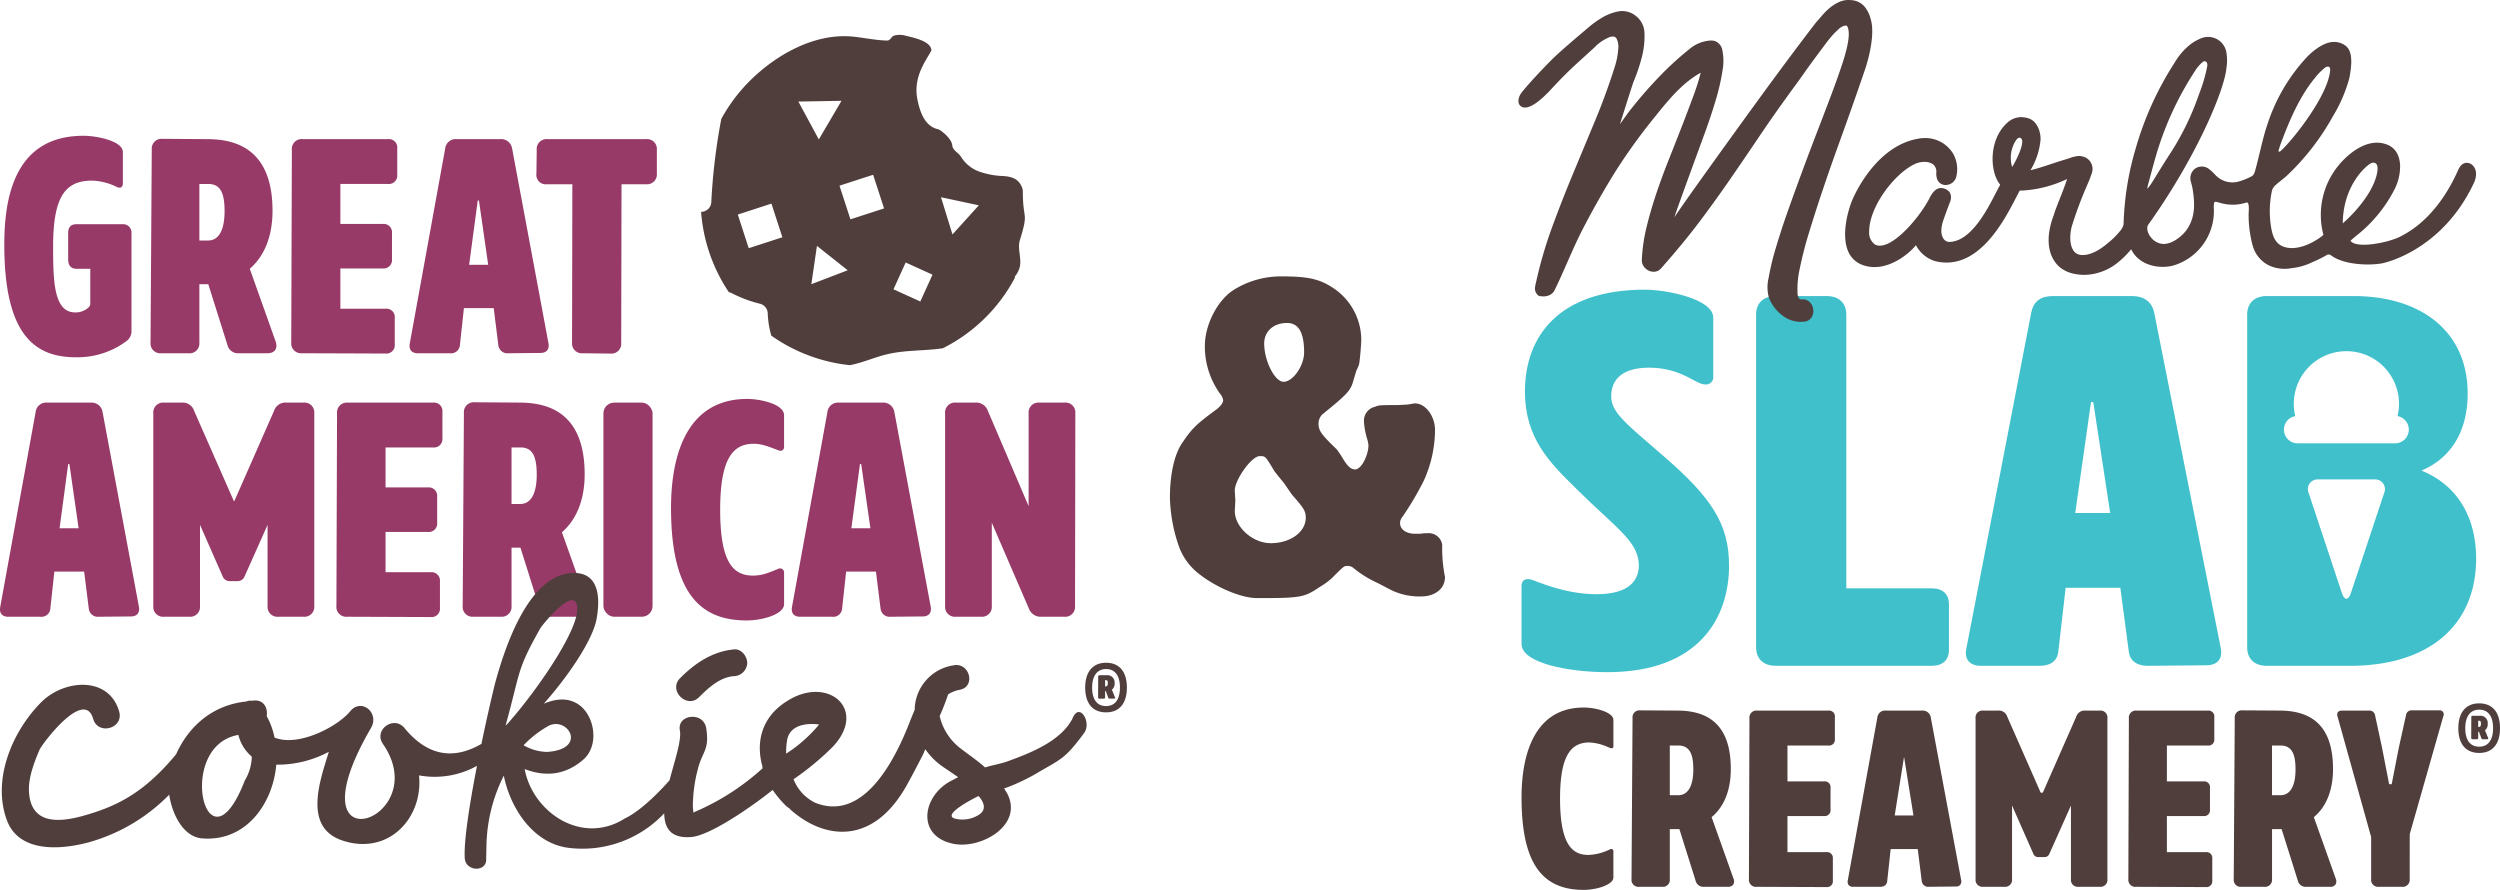 <svg xmlns="http://www.w3.org/2000/svg" width="524.775" height="186.795" viewBox="0 0 524.775 186.795"><g id="Group_192324" data-name="Group 192324" transform="translate(0)"><g id="Group_192319" data-name="Group 192319"><g id="Group_192325" data-name="Group 192325"><path id="Path_3456" data-name="Path 3456" d="M27.6,49V69.318a2.61,2.61,0,0,1-1.1,2.32,17.24,17.24,0,0,1-10.574,3.356C7.282,74.994.9,70.286.9,51.323.9,40.555,3.543,28.5,17.536,28.5c2.771,0,8.254,1.094,8.254,3.419v6.641c0,.324-.193,1.162-1.225.708a12.559,12.559,0,0,0-5.222-1.352c-5.613,0-8.191,3.289-8.191,13.8,0,7.289.127,13.867,4.641,13.867A3.994,3.994,0,0,0,18.5,64.61c.257-.257.451-.451.451-.775V56.419h-2.9c-1.225,0-1.743-.775-1.743-2V48.94c0-1.226.518-1.874,1.743-1.874H25.66A1.766,1.766,0,0,1,27.6,49" fill="#973a67"></path><path id="Path_3457" data-name="Path 3457" d="M56.1,74.153H50.168a2.307,2.307,0,0,1-2.447-1.8l-4-12.7h-1.87V71.9a2.069,2.069,0,0,1-2.257,2.257h-5.74A2.069,2.069,0,0,1,31.6,71.9l.257-40.5a2.069,2.069,0,0,1,2.257-2.257l9.61.063c5.289.067,13.48,1.676,13.48,15.029,0,5.736-1.937,9.737-4.772,12.188l5.416,15.219c.514,1.482-.13,2.514-1.743,2.514M41.851,50.486h1.807c2.707,0,3.482-3.032,3.482-6.127,0-3.934-.9-5.74-3.419-5.74h-1.87Z" fill="#973a67"></path><path id="Path_3458" data-name="Path 3458" d="M61.135,71.9l.131-40.436A2.069,2.069,0,0,1,63.523,29.2H81.45a1.766,1.766,0,0,1,1.937,1.933v5.546a1.768,1.768,0,0,1-1.937,1.937h-10v8.385h8.9a1.762,1.762,0,0,1,1.933,1.933v5.483a1.763,1.763,0,0,1-1.933,1.933h-8.9v8.451h9.484a1.763,1.763,0,0,1,1.933,1.933v5.546a1.762,1.762,0,0,1-1.933,1.933l-17.544-.063A2.069,2.069,0,0,1,61.135,71.9" fill="#973a67"></path><path id="Path_3459" data-name="Path 3459" d="M113.438,74.09l-6.709.063a1.915,1.915,0,0,1-2.126-1.739l-.969-7.74H97.38l-.838,7.74a1.873,1.873,0,0,1-2.13,1.739H87.707c-1.356,0-1.937-.838-1.676-2.126L93.447,31.2a2.238,2.238,0,0,1,2.451-2h9.092a2.347,2.347,0,0,1,2.514,2l7.61,40.76c.261,1.289-.32,2.127-1.676,2.127M100.282,42.1l-1.807,13.48h4L100.539,42.1Z" fill="#973a67"></path><path id="Path_3460" data-name="Path 3460" d="M114.923,29.2h20.7a2.069,2.069,0,0,1,2.257,2.257v4.965a2.069,2.069,0,0,1-2.257,2.257h-5.159L130.4,71.964a2.069,2.069,0,0,1-2.257,2.258l-5.807-.068a2.069,2.069,0,0,1-2.257-2.257l.063-33.214h-5.416a1.974,1.974,0,0,1-2.126-2.257l.063-4.965a2.069,2.069,0,0,1,2.257-2.257" fill="#973a67"></path><path id="Path_3461" data-name="Path 3461" d="M27.468,129.4l-6.709.063a1.915,1.915,0,0,1-2.126-1.739l-.969-7.74H11.41l-.838,7.74a1.873,1.873,0,0,1-2.13,1.739H1.737c-1.356,0-1.937-.838-1.676-2.126L7.477,86.511a2.238,2.238,0,0,1,2.451-2H19.02a2.347,2.347,0,0,1,2.514,2l7.61,40.76c.261,1.289-.32,2.127-1.676,2.127M14.312,97.41l-1.807,13.48h4L14.569,97.41Z" fill="#973a67"></path><path id="Path_3462" data-name="Path 3462" d="M49.074,105.149h.131l8.317-18.9A2.506,2.506,0,0,1,60.1,84.51h3.609a2.072,2.072,0,0,1,2.261,2.257v40.44a2.07,2.07,0,0,1-2.261,2.253H58.427a2.07,2.07,0,0,1-2.261-2.253v-17.03l-4.835,10.84a1.556,1.556,0,0,1-1.545.964H48.3a1.556,1.556,0,0,1-1.545-.964l-4.772-10.84v17.03a2.07,2.07,0,0,1-2.261,2.253H34.436a2.067,2.067,0,0,1-2.257-2.253V86.767a2.069,2.069,0,0,1,2.257-2.257h3.739a2.5,2.5,0,0,1,2.578,1.743Z" fill="#973a67"></path><path id="Path_3463" data-name="Path 3463" d="M70.617,127.206l.131-40.436A2.068,2.068,0,0,1,73,84.513H90.932a1.765,1.765,0,0,1,1.937,1.932v5.547a1.768,1.768,0,0,1-1.937,1.936h-10v8.386h8.9a1.762,1.762,0,0,1,1.933,1.933v5.482a1.763,1.763,0,0,1-1.933,1.934h-8.9v8.446h9.484a1.766,1.766,0,0,1,1.933,1.938v5.545a1.763,1.763,0,0,1-1.933,1.934l-17.544-.064a2.068,2.068,0,0,1-2.257-2.256" fill="#973a67"></path><path id="Path_3464" data-name="Path 3464" d="M121.632,129.461H115.7a2.312,2.312,0,0,1-2.451-1.8l-4-12.7h-1.87V127.2a2.069,2.069,0,0,1-2.257,2.257H99.38a2.069,2.069,0,0,1-2.257-2.257l.257-40.5a2.068,2.068,0,0,1,2.257-2.257l9.61.063c5.288.067,13.48,1.676,13.48,15.029,0,5.736-1.937,9.737-4.772,12.188l5.416,15.219c.514,1.482-.13,2.514-1.739,2.514m-14.255-23.667h1.807c2.707,0,3.482-3.032,3.482-6.127,0-3.934-.9-5.74-3.419-5.74h-1.87Z" fill="#973a67"></path><rect id="Rectangle_2511" data-name="Rectangle 2511" width="10.317" height="44.95" rx="2.257" transform="translate(126.663 84.512)" fill="#973a67"></rect><path id="Path_3465" data-name="Path 3465" d="M164.584,87.156V93.8c0,.324-.194,1.1-1.225.712-2.064-.775-3.42-1.356-5.159-1.356-4.388,0-7.029,3.162-7.029,13.867,0,11.223,2.835,13.8,6.9,13.8,1.807,0,3.1-.514,5.29-1.419a.84.84,0,0,1,1.225.775v6.641c0,2.131-4.578,3.419-7.8,3.419-8.578,0-15.931-4.19-15.931-23.6,0-11.417,3.482-22.9,15.994-22.9,2.775,0,7.74,1.1,7.74,3.419" fill="#973a67"></path><path id="Path_3466" data-name="Path 3466" d="M193.671,129.4l-6.709.063a1.915,1.915,0,0,1-2.126-1.739l-.969-7.74h-6.254l-.838,7.74a1.873,1.873,0,0,1-2.13,1.739H167.94c-1.356,0-1.937-.838-1.68-2.126l7.42-40.824a2.237,2.237,0,0,1,2.447-2h9.1a2.347,2.347,0,0,1,2.514,2l7.61,40.76c.261,1.289-.32,2.127-1.676,2.127M180.515,97.41l-1.807,13.48h4l-1.937-13.48Z" fill="#973a67"></path><path id="Path_3467" data-name="Path 3467" d="M225.725,86.769l-.063,40.436a2.069,2.069,0,0,1-2.257,2.257h-4.772a2.654,2.654,0,0,1-2.644-1.676l-7.8-18.058v17.477a2.072,2.072,0,0,1-2.261,2.257h-5.285a2.069,2.069,0,0,1-2.257-2.257V86.769a2.069,2.069,0,0,1,2.257-2.257H204.7a2.57,2.57,0,0,1,2.64,1.676l8.578,20.058V86.769a2.071,2.071,0,0,1,2.258-2.257h5.289a2.069,2.069,0,0,1,2.257,2.257" fill="#973a67"></path><path id="Path_3468" data-name="Path 3468" d="M146.738,146.349c1.908-1.9,4.316-4.161,7.226-4.409a2.893,2.893,0,0,0,2.889-2.742c0-1.423-1.225-3.023-2.737-2.884-4.535.412-8.208,2.868-11.345,6.026-2.577,2.544,1.39,6.553,3.967,4.009" fill="#503e3d"></path><path id="Path_3469" data-name="Path 3469" d="M205.606,170.944a6.418,6.418,0,0,1-4.906.947c-3.618-.716,4.413-4.653,4.632-4.767h.109c1.222,1.4,1.571,2.817.165,3.82m-40.415-15.375c.615-4.553,6.746-3.483,6.746-3.483a30.04,30.04,0,0,1-6.919,6.115,16.283,16.283,0,0,1,.173-2.632m-50.037-3.205c4.038-2.072,8.3,4.931-.362,5.474a10.327,10.327,0,0,1-4.894-1.4,22.4,22.4,0,0,1,5.256-4.076m-1.693-20.542c.105-.278,7.378-9.425,7.706-4.245.308,4.439-7.542,15.994-13.358,22.879a3.672,3.672,0,0,0-.374.442c-.329.388-.653.754-.965,1.1-.113.1-.227.21-.345.316,3.226-11.674,2.24-11.459,7.336-20.5M51.388,163.831c-8.01,20.732-14.773-7.252-1.348-9.564a8.706,8.706,0,0,0,2.818,4.565,10.255,10.255,0,0,1-1.47,5M225.1,150.89c-2.447,4.624-8.532,7.117-13.968,9.05-1.411.459-2.94.7-4.351,1.154-1.549-1.4-3.318-2.573-4.973-3.862a11.827,11.827,0,0,1-4.561-6.932,47.4,47.4,0,0,0,1.773-4.548,7,7,0,0,1,2.5-.972c3.377-.7,1.991-5.82-1.386-5.117A9.574,9.574,0,0,0,192,149.024c-.354.8-.767,1.807-1.255,3.079-3.053,7.694-9.568,20.437-19.616,16.407a9.153,9.153,0,0,1-4.552-4.94,58.719,58.719,0,0,0,8.1-6.683c7.643-7.909-.842-15.215-9.408-9.758-5.4,3.323-6.578,8.558-5.314,13.451.038.1.08.206.08.206a.912.912,0,0,0,.059.468,50.707,50.707,0,0,1-14.07,9.087c-.219.135-.333.144-.438.27a9.307,9.307,0,0,1-.114-2.535,29.908,29.908,0,0,1,.973-6.464c.922-3.908,2.556-4.089,1.79-8.772-.552-3.542-6.174-2.919-5.521.5.375,2.067-1.074,6.258-2.173,10.456-4.813,5.407-7.967,7.344-9.357,7.993-9.088,5.782-19.4-1.36-21.052-10.355,4.152,1.6,8.385,1.415,12.3-1.975,3.617-3.121,2.333-10.036-1.706-12-2.114-1.036-4.383-.67-6.586.261,4.093-4.569,9.821-12.343,11.008-17.4,1-5.024.564-10.435-5.251-10.027-8.667.636-13.632,14.369-16.053,23.436-.817,3.352-1.82,7.773-2.788,12.423-4.544,2.627-10.41,3.655-16.137-3.31-2.232-2.763-6.637.383-4.489,3.39C91.411,172.287,60.4,182.84,77.881,152.8c1.823-3.167-1.984-6.313-4.325-3.55-2.628,3.268-10.983,7.626-15.94,5.567a15.064,15.064,0,0,0-1.629-4.481c.252-1.676-.56-3.444-2.653-3.293-.232.025-.346.042-.464.059a1.939,1.939,0,0,0-1.149.148c-6.894.69-12.04,5.011-14.748,11.071-7.007,8.477-12.941,11.088-19.624,12.958-5.466,1.507-11.164,1.621-11.282-5.589,0-2.792,1.167-5.815,2.211-8.258.468-1.166,9.425-13.143,11.286-6.51,1.049,3.487,6.4,1.979,5.466-1.512-2.093-7.445-11.281-6.864-16.166-2.211-6.166,6.043-10.587,16.28-7.45,24.888,2.56,7.1,11.631,6.279,17.447,4.658a37.94,37.94,0,0,0,16.655-9.926c.636,4.215,3.024,8.928,7,9.172,9.122.7,14.777-7.294,15.48-15.476a22.931,22.931,0,0,0,11.029-2.708c-1.726,5.736-5.584,15.847,2.868,18.63,9.673,3.213,16.976-4.763,16.066-13.673a18.326,18.326,0,0,0,12.166-2.005c-1.545,7.93-2.771,15.72-2.573,19.342.147,2.918,4.746,3.032,4.5.114.021-.472.05-2.338.055-2.43a33.93,33.93,0,0,1,3.646-14.963c1.457,7.206,6.477,14.474,13.956,15.19a23.557,23.557,0,0,0,19.717-7.289c.046,3.145,1.407,5.314,5.656,4.973,3.735-.248,12.119-5.9,17.114-9.884a21.254,21.254,0,0,0,2.733,3.285,6.059,6.059,0,0,0,.821.623l.038.1c6.923,6.267,17.257,7.964,24.53-4.943.9-1.626,2.127-3.955,3.474-6.57,0,0,.177-.429.434-1.044a14.437,14.437,0,0,0,3.032,3.2c.665.539,2.207,1.5,3.862,2.674-.434.228-.868.451-1.3.678-6.292,3.146-7.589,11.8.408,13.325,5.807,1.12,14.8-4.035,11.1-10.756-.224-.324-.333-.543-.556-.867a42.566,42.566,0,0,0,6.4-2.936c5.635-3.356,6.186-3.036,10.364-8.67,1.718-2.207-.969-6.759-2.447-3.024" fill="#503e3d"></path><path id="Path_3470" data-name="Path 3470" d="M214.084,50.42c1.89-6.194.648-3.958.619-10a2.682,2.682,0,0,0-.224-1.217c-.715-1.63-2-2.131-3.908-2.253a16.654,16.654,0,0,1-4.922-.9A7.477,7.477,0,0,1,201.783,33c-.607-1.036-1.79-1.331-1.9-2.523-.139-1.453-2.467-3.234-2.943-3.339-2.771-.594-3.849-3.571-4.384-6.355-.918-4.822,1.983-8.245,2.96-10.216-.1-1.819-3.259-2.573-5.42-3.066a4.289,4.289,0,0,0-2.5,0c-.48.177-.707,1.032-1.394,1.015-2.446-.063-4.965-.619-7.205-.834-8.178-.788-16.424,3.984-21.987,9.681a34.84,34.84,0,0,0-5.6,7.593,126.115,126.115,0,0,0-2.1,17.468,2.144,2.144,0,0,1-2.144,2.043A34.994,34.994,0,0,0,153,61.348a1.954,1.954,0,0,1,.573.177,26.755,26.755,0,0,0,6.03,2.253,2.127,2.127,0,0,1,1.546,1.958,20.4,20.4,0,0,0,.749,4.713A34.943,34.943,0,0,0,178.4,76.656c2.582-.488,5.125-1.634,7.627-2.249,3.891-.96,7.929-.72,11.875-1.3a34.672,34.672,0,0,0,15.19-14.912l-.147-.046a5.261,5.261,0,0,0,1.044-1.845c.589-1.882-.484-4,.093-5.883M157.165,52.1l-2.295-7.063,7.062-2.295,2.295,7.063Zm19.473-30.94-4.759,8.111-4.295-7.951Zm-6.33,38.494,1.175-8.043,6.46,5.121Zm8.208-13.614-2.3-7.062,7.062-2.291,2.295,7.062Zm14.667,17.244-5.63-2.556,2.556-5.63,5.631,2.56ZM197.521,41.4l7.946,1.7-5.533,6.111Z" fill="#503e3d"></path><path id="Path_3471" data-name="Path 3471" d="M231.966,144.076h.135c.358,0,.442-.341.442-.682,0-.421-.1-.627-.425-.627h-.152Zm2.085,2.3c.067.156-.017.274-.219.274h-.9a.281.281,0,0,1-.3-.207l-.51-1.373h-.152V146.4c0,.172-.122.257-.29.257h-.9c-.173,0-.274-.085-.274-.257l.017-4.409c0-.169.118-.253.291-.253h1.44a1.519,1.519,0,0,1,1.714,1.659,1.584,1.584,0,0,1-.577,1.377Zm1.036-2.051c0-2.442-.985-3.883-2.918-3.883-1.866,0-2.919,1.441-2.919,3.883s.986,3.883,2.919,3.883,2.918-1.44,2.918-3.883m1.457,0c0,3.272-1.524,5.205-4.375,5.205s-4.376-1.933-4.376-5.205,1.579-5.205,4.376-5.205c2.851,0,4.375,1.933,4.375,5.205" fill="#503e3d"></path><path id="Path_3472" data-name="Path 3472" d="M332.471,148.515c-11.387,0-13.084,11.808-13.084,18.845,0,13.442,4.017,19.435,13.029,19.435,2.889,0,6.25-1.133,6.25-2.59v-5.546a.437.437,0,0,0-.181-.379.5.5,0,0,0-.48-.021,11.238,11.238,0,0,1-4.511,1.2c-2.977,0-6.022-1.4-6.022-11.779,0-8.292,1.836-11.829,6.128-11.829a10.619,10.619,0,0,1,3.933.973L338,157a.612.612,0,0,0,.518.026.494.494,0,0,0,.152-.371v-5.542c0-1.583-3.668-2.594-6.195-2.594" fill="#503e3d"></path><path id="Path_3473" data-name="Path 3473" d="M352.275,166.922h-1.768V156.495h1.823c2.742,0,3.112,2.556,3.112,5.054,0,3.461-1.124,5.373-3.167,5.373m7.012,4.607.135-.118c2.548-2.2,3.891-5.647,3.891-9.972,0-8.17-3.592-12.187-10.987-12.28l-8.018-.05a1.463,1.463,0,0,0-1.621,1.621l-.215,33.8a1.463,1.463,0,0,0,1.621,1.621h4.792a1.465,1.465,0,0,0,1.622-1.625V174.039h2.013l3.394,10.785a1.678,1.678,0,0,0,1.794,1.326h4.952a1.345,1.345,0,0,0,1.162-.455,1.406,1.406,0,0,0,.047-1.3Z" fill="#503e3d"></path><path id="Path_3474" data-name="Path 3474" d="M384.733,180.221a1.221,1.221,0,0,0-1.356-1.352h-8.17V171.3h7.69a1.223,1.223,0,0,0,1.352-1.356v-4.574a1.219,1.219,0,0,0-1.352-1.352h-7.69v-7.521h8.6a1.22,1.22,0,0,0,1.352-1.352v-4.628a1.223,1.223,0,0,0-1.352-1.356H368.848a1.465,1.465,0,0,0-1.621,1.626l-.109,33.744a1.464,1.464,0,0,0,1.625,1.621l14.638.055a1.222,1.222,0,0,0,1.352-1.356Z" fill="#503e3d"></path><path id="Path_3475" data-name="Path 3475" d="M397.718,171.174l1.933-12.154h.055l1.95,12.154Zm7.576-20.555a1.7,1.7,0,0,0-1.84-1.457h-7.589a1.607,1.607,0,0,0-1.79,1.457l-6.186,34.064a1.314,1.314,0,0,0,.16,1.108,1.206,1.206,0,0,0,.981.358h5.6c.918,0,1.432-.409,1.516-1.217l.724-6.7h5.686l.833,6.687a1.363,1.363,0,0,0,1.521,1.226l5.592-.055a1.2,1.2,0,0,0,.981-.358,1.3,1.3,0,0,0,.164-1.1Z" fill="#503e3d"></path><path id="Path_3476" data-name="Path 3476" d="M442.368,150.785a1.465,1.465,0,0,0-1.621-1.626h-3.016a1.838,1.838,0,0,0-1.911,1.293l-7.012,15.931h-.451l-.067-.156-6.94-15.77a1.842,1.842,0,0,0-1.916-1.3h-3.121a1.463,1.463,0,0,0-1.621,1.626v33.74a1.462,1.462,0,0,0,1.621,1.625h4.414a1.464,1.464,0,0,0,1.621-1.625V169.078l4.485,10.175a1.039,1.039,0,0,0,1.049.652h1.242a1.055,1.055,0,0,0,1.044-.644l4.544-10.166v15.43a1.462,1.462,0,0,0,1.621,1.625h4.414a1.464,1.464,0,0,0,1.621-1.625Z" fill="#503e3d"></path><path id="Path_3477" data-name="Path 3477" d="M464.378,180.221a1.219,1.219,0,0,0-1.352-1.352h-8.174V171.3h7.69a1.223,1.223,0,0,0,1.352-1.356v-4.574a1.219,1.219,0,0,0-1.352-1.352h-7.69v-7.521h8.6a1.22,1.22,0,0,0,1.352-1.352v-4.628a1.223,1.223,0,0,0-1.352-1.356H448.493a1.465,1.465,0,0,0-1.621,1.626l-.109,33.744a1.464,1.464,0,0,0,1.625,1.621l14.638.055a1.222,1.222,0,0,0,1.352-1.356Z" fill="#503e3d"></path><path id="Path_3478" data-name="Path 3478" d="M478.686,166.922h-1.768V156.495h1.823c2.742,0,3.112,2.556,3.112,5.054,0,3.461-1.124,5.373-3.167,5.373m7.012,4.607.135-.118c2.548-2.2,3.891-5.647,3.891-9.972,0-8.17-3.592-12.187-10.987-12.28l-8.018-.05a1.463,1.463,0,0,0-1.621,1.621l-.215,33.8a1.463,1.463,0,0,0,1.621,1.621H475.3a1.465,1.465,0,0,0,1.622-1.625V174.039h2.013l3.394,10.785a1.678,1.678,0,0,0,1.793,1.326h4.952a1.347,1.347,0,0,0,1.163-.455,1.406,1.406,0,0,0,.047-1.3Z" fill="#503e3d"></path><path id="Path_3479" data-name="Path 3479" d="M505.827,175.091l7.048-24.753a.855.855,0,0,0-.93-1.23h-5.651a1.159,1.159,0,0,0-1.254,1.04l-1.5,6.776-1.5,7.685H501.5l-1.494-7.693-1.448-6.721a1.181,1.181,0,0,0-1.306-1.032H491.6a1.062,1.062,0,0,0-.855.32,1.028,1.028,0,0,0-.076.909l7.058,25.31v8.826a1.464,1.464,0,0,0,1.621,1.622h4.843a1.465,1.465,0,0,0,1.626-1.622Z" fill="#503e3d"></path><path id="Path_3480" data-name="Path 3480" d="M372.765,62.142h10.65c2.607,0,4.144,1.449,4.144,3.9V123.5h17.99c2.249,0,3.554,1.226,3.554,3.34v9.576c0,2.118-1.3,3.339-3.554,3.339H372.765c-2.6,0-4.144-1.444-4.144-3.895V66.042c0-2.451,1.542-3.9,4.144-3.9" fill="#40c0cb"></path><path id="Path_3481" data-name="Path 3481" d="M463.072,139.649l-12.309.114c-2.131,0-3.673-1-3.908-3.007l-1.773-13.367H433.6l-1.537,13.367c-.236,2.114-1.777,3.007-3.908,3.007H415.844c-2.485,0-3.55-1.449-3.075-3.677L426.38,65.6c.472-2.341,2.013-3.453,4.5-3.453h16.689c2.485,0,4.14,1.226,4.616,3.453l13.964,70.377c.476,2.228-.589,3.677-3.074,3.677M438.925,84.415l-3.314,23.275h7.34L439.4,84.415Z" fill="#40c0cb"></path><path id="Path_3482" data-name="Path 3482" d="M502.728,93.061h-20.39a2.879,2.879,0,0,1-.539-5.714,11.042,11.042,0,1,1,21.776-2.59,11.15,11.15,0,0,1-.308,2.59,2.88,2.88,0,0,1-.539,5.714M500.45,103.5l-6.986,21.022c-.514,1.541-1.352,1.541-1.866,0L484.616,103.5a2.05,2.05,0,0,1,2.017-2.868h11.8a2.05,2.05,0,0,1,2.017,2.868m7.833-4.721c6.628-2.784,9.707-8.8,9.707-16.146,0-13.029-9.707-20.491-24.029-20.491H475.853c-2.6,0-4.144,1.448-4.144,3.9v69.822c0,2.451,1.541,3.9,4.144,3.9h17.4c16.807,0,26.51-8.683,26.51-22.492,0-9.357-4.5-15.7-11.48-18.487" fill="#40c0cb"></path><path id="Path_3483" data-name="Path 3483" d="M319.385,135.2v-12.25c0-.889.59-1.782,2.249-1.226,1.065.337,6.864,3.007,13.492,3.007,7.1,0,8.995-3.116,8.878-6.346-.236-4.9-4.852-7.572-13.257-15.927C325.3,97.109,320.1,91.988,320.1,82.189c0-11.471,6.982-21.385,25.208-21.385,4.379,0,14.322,1.9,14.322,5.9V79.292c0,.669-.712,1.895-2.6,1.225s-4.974-3.339-10.891-3.339c-5.563,0-7.929,2.446-7.929,6.013,0,3.449,3.2,5.791,10.89,12.469,10.06,8.688,13.846,14.255,13.846,23.052,0,10.8-6.152,22.383-25.566,22.383-8.047,0-17.99-1.891-17.99-5.9" fill="#40c0cb"></path><path id="Path_3484" data-name="Path 3484" d="M392.708,4.135a6.588,6.588,0,0,0-1.284-2.7A3.95,3.95,0,0,0,388.547.029,4.892,4.892,0,0,0,388,0a4.609,4.609,0,0,0-1.8.358A8.6,8.6,0,0,0,384.277,1.5,12.343,12.343,0,0,0,382.61,3.1c-.493.564-.948,1.086-1.386,1.583-1.352,1.744-3.1,4.051-5.2,6.856-2.165,2.9-4.405,5.938-6.663,9.033-2.307,3.171-4.682,6.452-7.058,9.749s-4.51,6.275-6.43,8.97c-1.748,2.442-3.222,4.56-4.4,6.3.269-.826.564-1.681.875-2.548q1.3-3.619,2.675-7.382l2.754-7.53c.918-2.5,1.714-4.9,2.379-7.134a46.318,46.318,0,0,0,1.407-6.119,11.275,11.275,0,0,0-.076-4.585,2.446,2.446,0,0,0-1.584-1.7,3.087,3.087,0,0,0-.787-.088,7.607,7.607,0,0,0-4.611,1.9,63.988,63.988,0,0,0-5.909,5.378,91.376,91.376,0,0,0-6.847,7.908c-.619.851-1.192,1.655-1.706,2.4,2.152-6.885,2.771-8.738,2.9-9.05a36.237,36.237,0,0,0,1.672-4.969,17.209,17.209,0,0,0,.581-4.986A4.726,4.726,0,0,0,343.193,3.2a4.607,4.607,0,0,0-2.662-.88,4.4,4.4,0,0,0-.842.08,10.406,10.406,0,0,0-3.327,1.267,20.9,20.9,0,0,0-3,2.148c-.126.11-.745.636-.745.636-1.782,1.508-5.483,4.645-7.016,6.207-1.3,1.31-4.485,4.6-6.157,6.721-.834,1.066-.943,2.3-.253,2.885a1.382,1.382,0,0,0,.919.312c1.2,0,2.93-1.159,5.133-3.454,2.047-2.236,3.967-4.173,5.71-5.761l3.71-3.377a9,9,0,0,1,3.373-2.253,2.231,2.231,0,0,1,.476-.055.851.851,0,0,1,.8.392,3.832,3.832,0,0,1,.371,2.249,15.729,15.729,0,0,1-.678,3.55c-1.187,3.786-2.573,7.6-4.118,11.315L330.2,36.452c-1.566,3.756-3.061,7.584-4.447,11.374a89.4,89.4,0,0,0-3.369,11.64,2.021,2.021,0,0,0-.113.589,1.843,1.843,0,0,0,.4,1.744.876.876,0,0,0,.737.374h0c.025,0,.067.005.135.013a2.547,2.547,0,0,0,.438.034,3.2,3.2,0,0,0,1.086-.194,2.279,2.279,0,0,0,1.285-1.166c.926-1.891,1.789-3.854,2.623-5.753,1.019-2.32,2.072-4.716,3.268-7.033,2.16-4.185,4.523-8.338,7.024-12.347A121.423,121.423,0,0,1,347.53,24.34c2.906-3.642,5.816-7.075,9.463-9.071a44.857,44.857,0,0,1-1.385,4.464c-.75,2.043-1.575,4.228-2.456,6.5s-1.815,4.654-2.771,7.046c-.968,2.429-1.869,4.872-2.678,7.264-.821,2.438-1.52,4.847-2.08,7.163a34.962,34.962,0,0,0-.986,6.826,2.207,2.207,0,0,0,.4,1.386,2.7,2.7,0,0,0,1,.872,2.332,2.332,0,0,0,1.069.256c.084,0,.164,0,.249-.012a1.959,1.959,0,0,0,1.284-.666c3.053-3.436,5.778-6.737,8.094-9.816,2.3-3.057,4.518-6.14,6.6-9.163,2.135-3.1,4.266-6.229,6.333-9.3,2.136-3.166,4.586-6.632,7.29-10.309.547-.745,1.162-1.6,1.823-2.543s1.39-1.954,2.157-2.99l2.206-2.961a27.458,27.458,0,0,1,1.925-2.337c.206-.189.459-.433.754-.724a3.637,3.637,0,0,1,.8-.6,2.091,2.091,0,0,1,.822-.261.363.363,0,0,1,.265.1,1.662,1.662,0,0,1,.278.77c.219.864.164,2.839-1.331,7.345-.585,1.764-1.326,3.853-2.211,6.207-.893,2.375-1.886,4.978-2.948,7.736-1.111,2.885-2.189,5.736-3.2,8.473-1.045,2.817-2.072,5.655-3.058,8.443-.968,2.75-1.81,5.344-2.509,7.711a54.246,54.246,0,0,0-1.483,6.216,8.134,8.134,0,0,0,.063,4.1,8.417,8.417,0,0,0,2.809,3.731,6.213,6.213,0,0,0,3.643,1.356c.084,0,.173,0,.257,0a6.981,6.981,0,0,0,.825-.051,1.941,1.941,0,0,0,1.478-.977,2.517,2.517,0,0,0,.3-1.583,2.591,2.591,0,0,0-.7-1.474,2,2,0,0,0-1.516-.632c-.059,0-.118,0-.189,0a.676.676,0,0,1-.135.009.548.548,0,0,1-.341-.1,1.8,1.8,0,0,1-.417-1.184,19.287,19.287,0,0,1,.459-5.146,78.633,78.633,0,0,1,1.967-7.647c.876-2.872,1.857-5.93,2.922-9.084,1.057-3.137,2.173-6.325,3.315-9.479s2.194-6.115,3.141-8.8c.927-2.644,1.748-5.019,2.443-7.07.223-.665,2.151-6.6,1.145-10.208" fill="#503e3d"></path><path id="Path_3485" data-name="Path 3485" d="M520.2,152.6h.135c.358,0,.442-.341.442-.682,0-.421-.1-.627-.425-.627H520.2Zm2.085,2.3c.067.156-.017.274-.219.274h-.9a.281.281,0,0,1-.3-.207l-.51-1.373H520.2v1.323c0,.172-.122.257-.29.257h-.9c-.173,0-.274-.085-.274-.257l.017-4.409c0-.169.122-.253.291-.253h1.44a1.519,1.519,0,0,1,1.714,1.659,1.584,1.584,0,0,1-.577,1.377Zm1.036-2.051c0-2.442-.986-3.883-2.918-3.883-1.866,0-2.919,1.441-2.919,3.883s.986,3.883,2.919,3.883,2.918-1.441,2.918-3.883m1.457,0c0,3.272-1.524,5.2-4.375,5.2s-4.376-1.933-4.376-5.2,1.579-5.205,4.376-5.205c2.851,0,4.375,1.933,4.375,5.205" fill="#503e3d"></path><path id="Path_3486" data-name="Path 3486" d="M265.365,72.106c0,3.609,2.211,8.035,4.073,8.035,1.979,0,4.308-3.377,4.308-6.173,0-4.19-1.163-6.17-3.609-6.17-2.792,0-4.772,1.748-4.772,4.308m-6.055,32.949-.114,2.211c0,3.377,3.723,6.754,7.567,6.754,4.073,0,7.332-2.328,7.332-5.356,0-1.167-.349-1.862-1.743-3.491-.468-.586-.935-1.049-1.285-1.516l-1.512-2.211-1.048-1.28L267.576,99l-.349-.581c-1.63-2.678-1.63-2.678-2.792-2.678-1.748,0-5.357,5.125-5.239,7.336Zm22.121-9.547.35.581c1.048,1.748,1.747,2.447,2.678,2.447,1.28,0,2.792-2.91,2.792-5.125a9.362,9.362,0,0,0-.232-1.162,15.437,15.437,0,0,1-.7-3.609,3,3,0,0,1,2.329-3.26c.813-.349,1.162-.349,4.775-.349l2.093-.118c.7-.114,1.281-.232,1.516-.232,2.211,0,4.191,2.678,4.191,5.588a25.858,25.858,0,0,1-2.447,10.827,66.368,66.368,0,0,1-4.422,7.45,1.948,1.948,0,0,0-.467,1.28c0,1.284,1.28,2.215,3.145,2.215H298.2a7.056,7.056,0,0,1,1.512-.118,2.852,2.852,0,0,1,3.027,2.447,30.391,30.391,0,0,0,.581,6.75c0,2.447-2.092,4.077-5,4.077a13.536,13.536,0,0,1-6.174-1.28c-.232-.118-1.162-.586-2.91-1.516a22.4,22.4,0,0,1-5.239-3.26,1.978,1.978,0,0,0-1.162-.349c-.7,0-.7,0-3.259,2.56a14.788,14.788,0,0,1-2.565,1.866c-3.259,2.21-3.958,2.328-13.156,2.328-3.373,0-8.729-2.328-12.221-5.125a12.752,12.752,0,0,1-4.076-5.47,33.421,33.421,0,0,1-1.979-10.477c0-4.89.93-9.2,2.678-11.644,1.979-2.91,2.792-3.727,7.218-6.987.813-.7,1.28-1.28,1.28-1.861a2.963,2.963,0,0,0-.7-1.4,16.975,16.975,0,0,1-3.141-10.01c0-4.308,2.56-9.433,5.937-11.644a18.68,18.68,0,0,1,10.36-2.91c5.47,0,7.917.581,10.827,2.56a13.115,13.115,0,0,1,5.706,10.6c0,.7-.118,2.56-.349,4.539a4.253,4.253,0,0,1-.582,1.862c-.118.236-.349,1.048-.7,2.215-.581,2.211-1.28,2.91-6.287,6.986a2.641,2.641,0,0,0-1.049,2.093c0,1.516.468,2.211,3.841,5.475Z" fill="#503e3d"></path><path id="Path_3487" data-name="Path 3487" d="M492.361,46.354l-.581.531c0-.068,0-.164,0-.287,0-.1,0-.2,0-.29.308-7.846,5.18-11.766,5.972-12.057a.943.943,0,0,1,.981.08c.417.375.438,1.255.143,2.439-1.149,4.556-5.689,8.818-6.519,9.584m-69.989-11.3a6.738,6.738,0,0,1,.648-5.349c.345-.581.644-.791.792-.791l0-.19v.19a.567.567,0,0,1,.577.3c.539,1.048-1.154,4.489-2.021,5.845m28.564,3.592c.577-2.135,1.137-4.27,1.76-6.393a66.5,66.5,0,0,1,8.01-17.274,7.753,7.753,0,0,1,1.832-2.093c.572-.16.914.3.787,1.011a32.482,32.482,0,0,1-1.718,5.857,56.648,56.648,0,0,1-6.152,12.617c-1.323,2.026-2.569,4.1-3.854,6.144a12.676,12.676,0,0,1-.855,1.12,5.351,5.351,0,0,1,.19-.989m27.436-7.3c.143-.493.307-.977.488-1.457,1.714-4.561,3.883-9.7,7.067-13.523a11.965,11.965,0,0,1,2.24-2.257c.632-.29,1.028-.113.964.712-.543,5.306-7.382,13.842-9.559,16.045a6.989,6.989,0,0,1-.72.72c-.122.109-.333.3-.468.24-.181-.114-.054-.333-.012-.48m40.006,2.939c-.851-.324-1.807.038-2.392,1.436-2,4.519-5.8,10.823-12.28,14.006-2.484,1.222-9.1,2.54-10.309.805.068-.068.186-.177.383-.346l.893-.753a29.231,29.231,0,0,0,8.056-9.863,10.767,10.767,0,0,0,1.087-4.919c-.156-2.417-1.234-4.063-3.66-4.581-3.259-.7-6.721,1.625-9.2,4.565a16.354,16.354,0,0,0-3.243,14.642c.009.1-3.895,3.31-7.542,2.716-2.362-.387-3.019-2.186-3.352-3.828a20.538,20.538,0,0,1,.11-8.2,2.429,2.429,0,0,1,.745-1.116c.733-.674,1.554-1.243,2.3-1.908a51.04,51.04,0,0,0,9.711-12.5,31,31,0,0,0,3.466-8.022c1.065-5.34-.118-6.582-1.432-7.218-1.865-.914-3.786-.181-5.588,1.124a14.126,14.126,0,0,0-1.891,1.664,37.674,37.674,0,0,0-8.3,14.179c-.939,2.716-1.642,6.308-2.4,9.075-.181.644-.315,1.47-.918,1.773a13.539,13.539,0,0,1-2.5,1.027,4.892,4.892,0,0,1-5.193-1.44,11.7,11.7,0,0,0-1.128-1.053,2.476,2.476,0,0,0-2.969-.193,2.524,2.524,0,0,0-.906,2.884c.131.506.27,1.011.35,1.525.472,3.061.535,5.752-1.162,8.325-.822,1.243-3.23,3.432-5.42,3.066-2.219-.371-3.491-2.965-2.737-4.013,10-13.994,15.96-28.114,16.4-32.86a9.931,9.931,0,0,0-.055-3.529,3.887,3.887,0,0,0-5.281-2.712,9.91,9.91,0,0,0-1.966,1.07,13.5,13.5,0,0,0-3.554,4.009,67.112,67.112,0,0,0-8.153,17.91,61.536,61.536,0,0,0-2.582,16.108,3.668,3.668,0,0,1-.9,1.537l-.219.261A15.487,15.487,0,0,1,442.488,51c-2.177,1.878-3.975,2.535-5.348,2.535A2.562,2.562,0,0,1,436,53.282c-1.331-.653-1.8-3.07-1.12-5.744a85.03,85.03,0,0,1,3.222-8.654,27.62,27.62,0,0,0,1.014-2.59,2.7,2.7,0,0,0-1.381-3.251,3.487,3.487,0,0,0-1.347-.3,1.393,1.393,0,0,0-.194.009,7.276,7.276,0,0,0-1.794.451c-.257.088-.514.176-.771.248-1,.291-2.013.627-3.04.964l-.173.059c-.724.236-1.444.476-2.169.695-.766.236-1.423.417-2.034.564a15.02,15.02,0,0,0,2.127-6.51c.013-1.756-.83-3.82-2.468-4.354a5.091,5.091,0,0,0-1.608-.278,4.313,4.313,0,0,0-2.94,1.2c-3.916,3.52-3.685,10.3-1.474,12.966l-.071.185-.063.114c-.232.4-.514.943-.839,1.579-1.827,3.546-5.23,10.145-9.769,10.145a1.5,1.5,0,0,1-1.154-.686c-.346-.493-.8-1.664,0-3.946.32-.918.657-1.862,1-2.763l.371-.977a2.351,2.351,0,0,0,.016-1.912,2.212,2.212,0,0,0-1.524-.981,1.575,1.575,0,0,0-.4-.046c-.863,0-1.646.669-2.337,2-1.664,3.466-7.05,10.1-10.49,10.1a2.3,2.3,0,0,1-.939-.194,3.042,3.042,0,0,1-1.293-2.792c0-5.255,5.445-12.33,9.736-14.221a4.7,4.7,0,0,1,1.849-.379,3.158,3.158,0,0,1,1.752.451,2,2,0,0,1,.745,1.878,3.548,3.548,0,0,0,.08.88,1.885,1.885,0,0,0,1.857,1.642,2.254,2.254,0,0,0,.232-.012,2.3,2.3,0,0,0,2.084-1.967,6.532,6.532,0,0,0-.749-4.662,6.809,6.809,0,0,0-5.921-3.213c-.143,0-.287,0-.43.013-.025,0-.054,0-.08,0-9.77,1.027-14.558,12.633-14.756,13.13-.972,2.409-2.236,7.37-.8,10.655a5.111,5.111,0,0,0,2.961,2.821,7.177,7.177,0,0,0,2.552.463c3.659,0,7.117-2.653,8.709-4.594a6.718,6.718,0,0,0,4.038,3.348,9.706,9.706,0,0,0,2.379.3c7.538,0,12.268-9.142,14.542-13.539.332-.648.6-1.162.808-1.52a.462.462,0,0,1,.047-.067c.155.008.32.012.488.012a25.276,25.276,0,0,0,9.429-2.425c-.5,1.511-1.057,2.922-1.554,4.177-.489,1.23-.948,2.388-1.272,3.441-1.882,5.057-.9,8.1.253,9.757,1.343,1.933,3.592,2.746,6.338,2.746a11.485,11.485,0,0,0,7.091-2.767l.19-.156a18.028,18.028,0,0,0,2.4-2.459c1.613,3.419,5.9,4.215,8.861,3.419a11.923,11.923,0,0,0,8.473-12.3,3.224,3.224,0,0,1,.025-.46c.05-.631.143-.7.724-.551.27.067.539.151.809.223a9.3,9.3,0,0,0,5.285-.126c.686-.215.509,1.7.476,2.244a24.673,24.673,0,0,0,.863,6.831,6.542,6.542,0,0,0,3.748,4.274,7.94,7.94,0,0,0,4.59.388,12.253,12.253,0,0,0,4.055-1.171,28.53,28.53,0,0,0,2.994-1.457.84.84,0,0,1,1.146.046c3.032,2.156,8.835,2.03,10.869,1.546,3.4-.805,12.671-4.422,18.42-15.6a.078.078,0,0,0,.012-.021c.249-.484.489-.985.725-1.5.9-2.434-.333-3.558-1.07-3.836" fill="#503e3d"></path></g></g></g></svg>